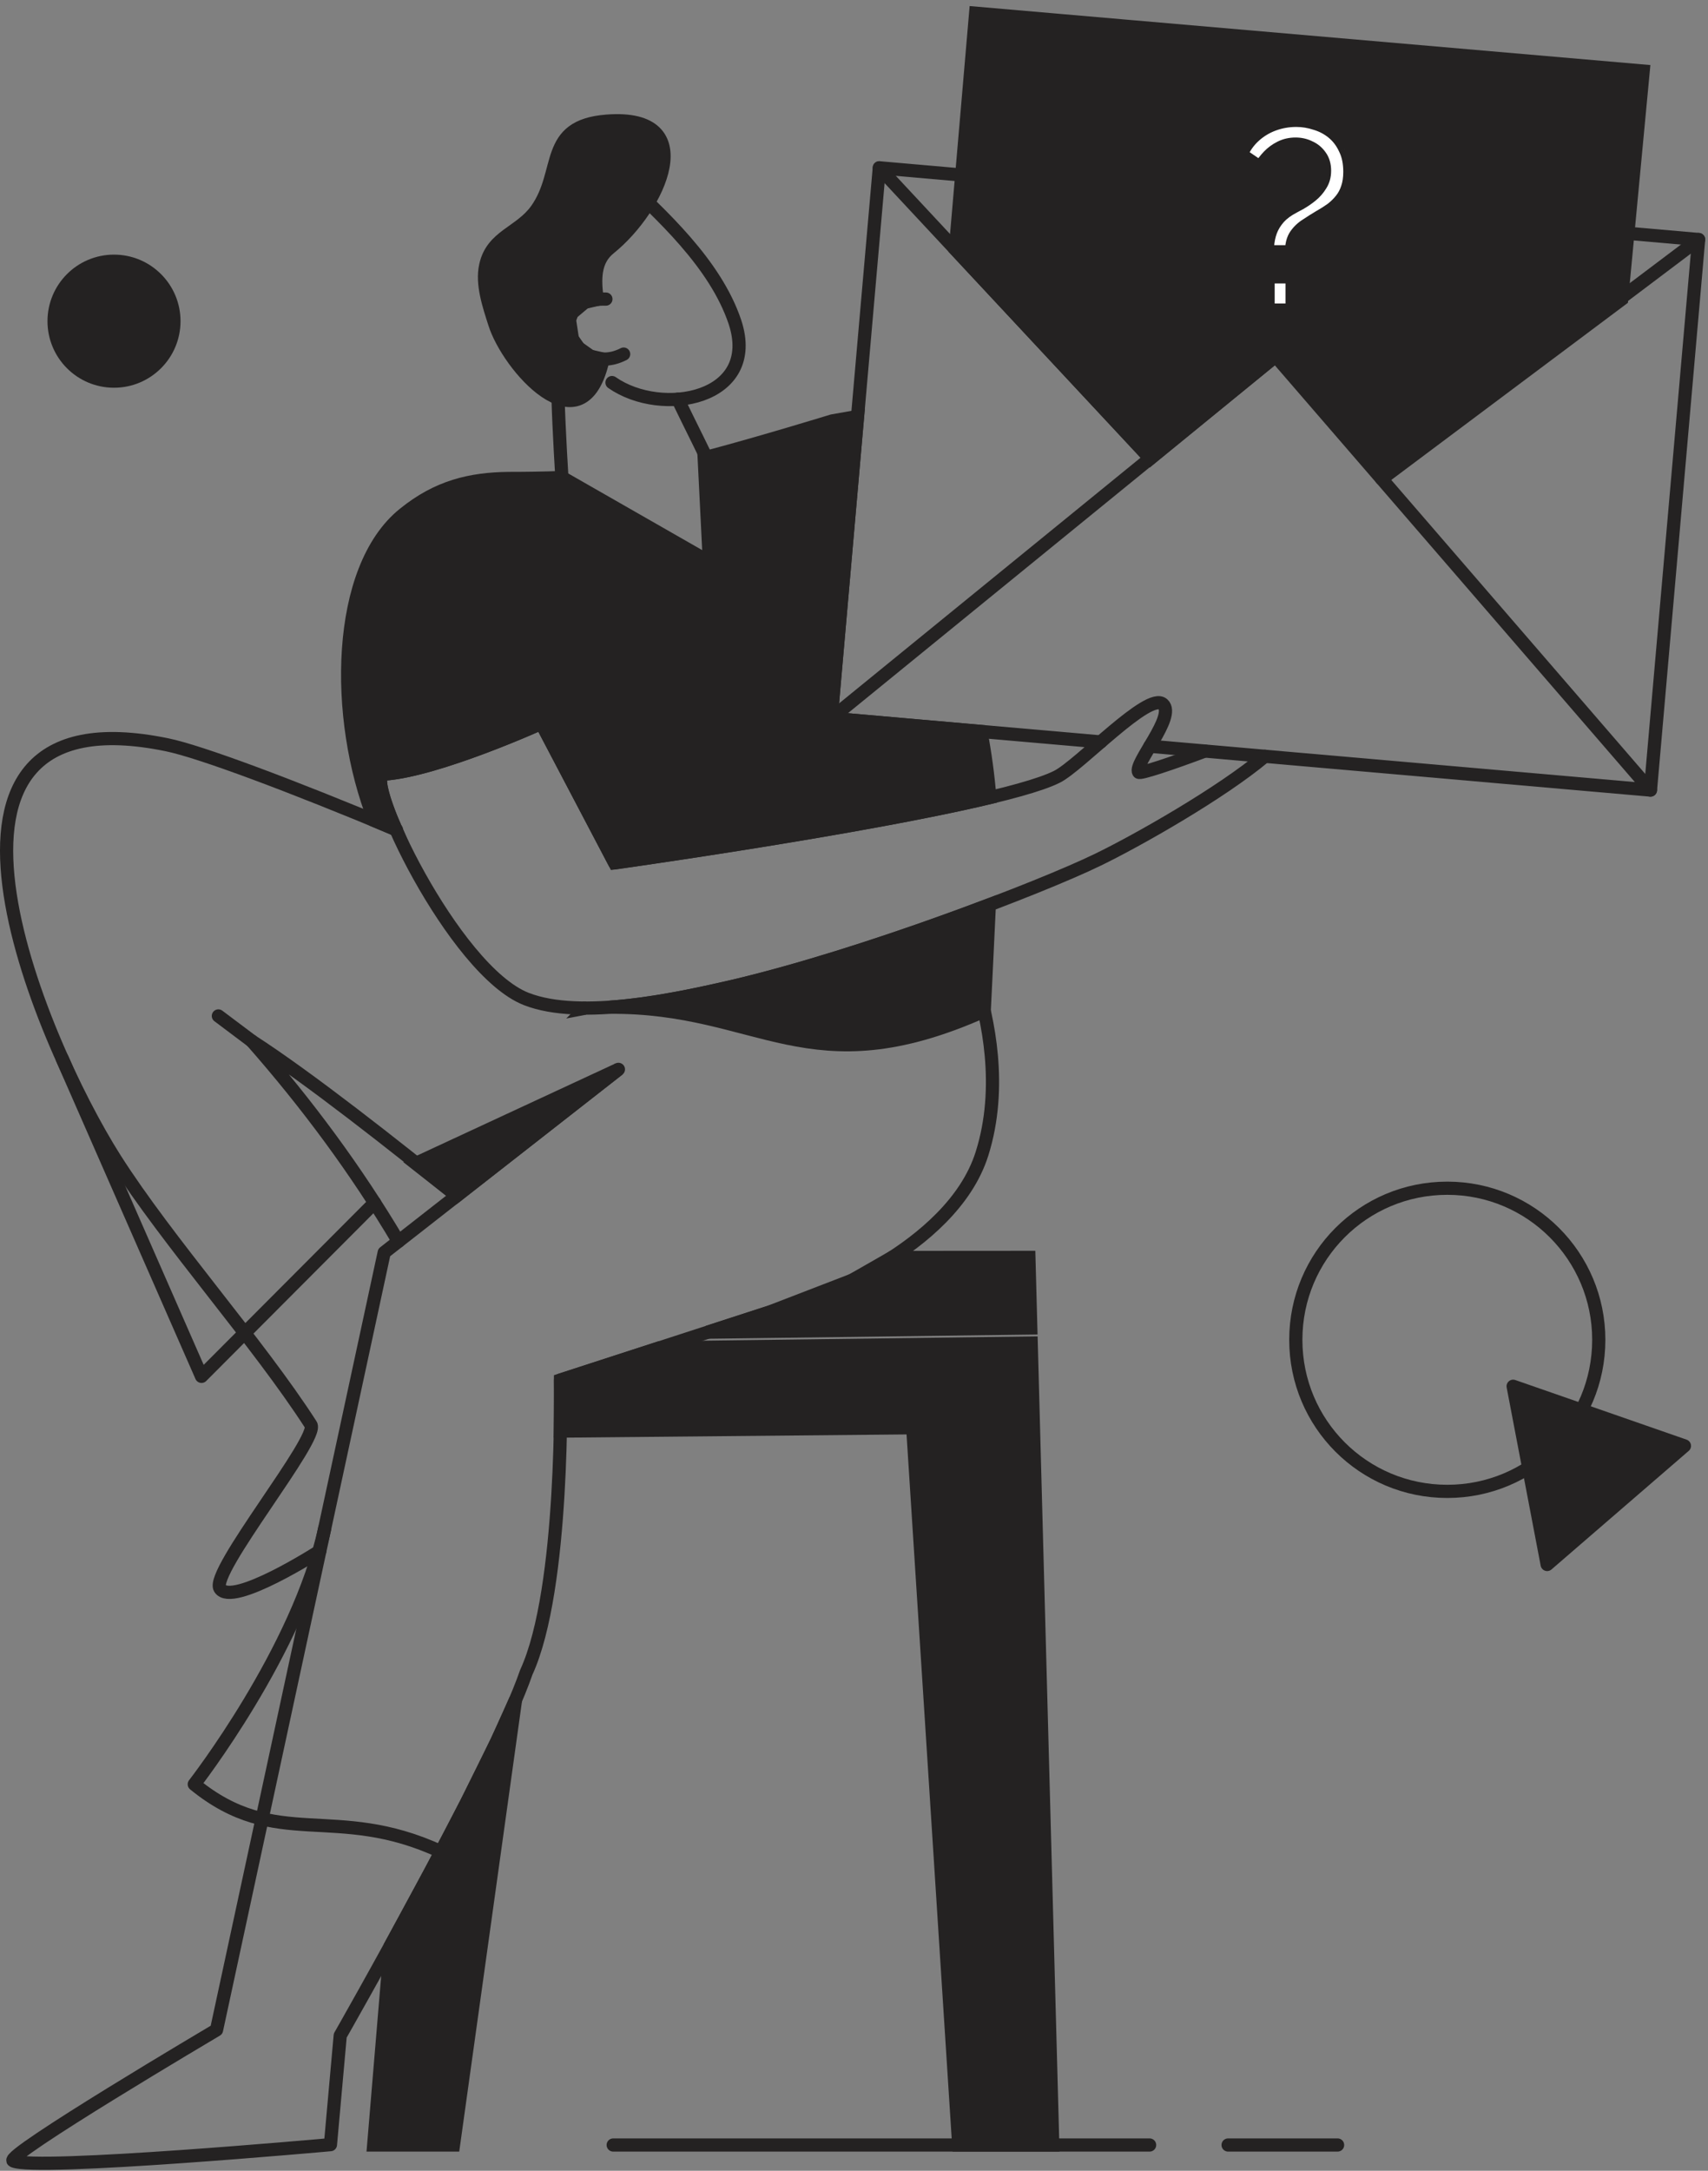 <svg width="259" height="329" viewBox="0 0 259 329" fill="none" xmlns="http://www.w3.org/2000/svg">
    <rect x="0" y="0" width="259" height="329" fill="#808080" stroke="none"/>
    <path d="M88.882 152.788C88.87 152.788 88.858 152.788 88.847 152.79L88.849 152.788C88.861 152.788 88.872 152.788 88.882 152.788Z" fill="#242222" stroke="#242222" stroke-width="2"/>
    <path d="M111.215 149.469C123.467 146.582 138.387 141.543 150.025 137.13C149.697 144.122 149.245 153.23 149.245 153.23C122.559 165.136 115.309 152.474 92.482 152.655C99.179 152.194 106.266 150.607 111.215 149.469Z" fill="#242222" stroke="#242222" stroke-width="2"/>
    <path d="M130.04 63.118C127.631 63.539 126.207 63.795 126.207 63.795C126.207 63.795 115.258 67.163 106.783 69.393L107.567 85.148L85.239 72.377C82.301 72.484 79.52 72.516 77.183 72.516C71.313 72.575 66.353 73.771 61.279 77.875C50.905 86.198 50.658 108.864 56.798 124.37L60.047 125.751C57.932 120.951 57.042 117.399 58.202 117.322C66.239 116.81 82.085 109.627 82.085 109.627L93.201 130.776C93.201 130.776 130.513 125.557 150.097 120.877C149.829 117.532 149.373 114.185 148.74 110.859L126.037 108.873L130.04 63.118Z" fill="#242222" stroke="#242222" stroke-width="2"/>
    <path d="M78.175 257.629L68.766 325.094H56.665L59.186 294.917L65.55 283.16L70.666 273.361L75.377 263.83L78.175 257.629Z" fill="#242222" stroke="#242222" stroke-width="2"/>
    <path d="M60.117 125.748C44.127 119.059 30.361 113.903 25.313 112.875C-16.528 104.267 5.875 157.394 17.446 175.636C25.427 188.177 39.106 203.452 47.143 215.935C48.512 217.93 31.818 238.261 33.348 240.731C35.156 243.647 48.498 235.066 48.498 235.066" stroke="#242222" stroke-width="2" stroke-linecap="round" stroke-linejoin="round"/>
    <path d="M60.415 188.144C54.04 177.386 46.547 167.284 38.194 157.792C46.724 163.283 60.066 173.796 69.26 181.231" stroke="#242222" stroke-width="2" stroke-linecap="round" stroke-linejoin="round"/>
    <path d="M93.776 162.07L58.26 189.829L32.836 307.654C32.836 307.654 0.515 326.749 1.997 327.492C5.303 329.088 50.108 325.041 50.108 325.041L51.591 308.51C51.591 308.51 74.904 267.696 79.808 253.446C85.669 240.736 84.997 209.155 84.997 209.155L122.219 197.07C122.219 197.07 144.222 189.603 148.896 174.895C152.131 164.717 149.769 154.184 148.007 148.663" stroke="#242222" stroke-width="2" stroke-linecap="round" stroke-linejoin="round"/>
    <path d="M107.328 201.9L116.712 198.853L129.235 194.026L135.252 190.583L156.021 190.569L156.307 201.269L107.328 201.9Z" fill="#242222" stroke="#242222" stroke-width="2"/>
    <path d="M100.014 204.276L156.37 203.55L159.638 325.094H145.379L138.405 216.391L84.971 216.894L84.994 209.15L100.014 204.276Z" fill="#242222" stroke="#242222" stroke-width="2"/>
    <path d="M69.26 181.231L93.776 162.07L63.034 176.336L69.26 181.231Z" fill="#242222" stroke="#242222" stroke-width="2"/>
    <path d="M66.881 280.649C50.777 273.177 41.974 280.649 29.461 270.419C29.461 270.419 45.244 250.151 49.243 231.623" stroke="#242222" stroke-width="2" stroke-linecap="round" stroke-linejoin="round"/>
    <path d="M56.8 182.292L30.559 208.599L9.425 160.429" stroke="#242222" stroke-width="2" stroke-linecap="round" stroke-linejoin="round"/>
    <path d="M85.334 74.211C85.183 72.365 84.764 65.203 84.62 60.35" stroke="#242222" stroke-width="2" stroke-linecap="round" stroke-linejoin="round"/>
    <path d="M102.782 60.506C104.127 63.332 107.793 70.573 108.731 72.793" stroke="#242222" stroke-width="2" stroke-linecap="round" stroke-linejoin="round"/>
    <path d="M93.602 26.286C100.27 32.498 108.48 39.967 111.443 48.803C115.318 60.487 100.384 63.281 92.803 57.981" stroke="#242222" stroke-width="2" stroke-linecap="round" stroke-linejoin="round"/>
    <path d="M91.423 54.422C91.381 54.68 91.33 54.936 91.265 55.188C87.96 67.899 77.071 55.53 75.018 49.031C74.164 46.352 73.024 43.047 73.65 40.254C74.618 35.75 78.838 35.294 81.345 31.816C85.507 26.002 82.371 19.105 92.005 18.363C106.597 17.223 100.042 31.474 92.403 37.631C90.12 39.474 90.12 42.302 90.564 45.375L88.658 45.828L86.726 47.453L86.354 48.456L86.798 51.363L87.755 52.73L89.522 53.982L91.423 54.422Z" fill="#242222" stroke="#242222" stroke-width="2"/>
    <path d="M91.879 45.33C81.808 45.069 86.931 57.573 94.57 53.665" stroke="#242222" stroke-width="2" stroke-linecap="round" stroke-linejoin="round"/>
    <path d="M92.985 325.094H174.325" stroke="#242222" stroke-width="2" stroke-linecap="round" stroke-linejoin="round"/>
    <path d="M186.228 325.094H202.831" stroke="#242222" stroke-width="2" stroke-linecap="round" stroke-linejoin="round"/>
    <path d="M38.196 157.792L33.113 153.975" stroke="#242222" stroke-width="2" stroke-linecap="round" stroke-linejoin="round"/>
    <path d="M174.374 113.1L250.276 119.741L257.578 36.299L133.338 25.432L126.037 108.871L166.911 112.446" stroke="#242222" stroke-width="2" stroke-linecap="round" stroke-linejoin="round"/>
    <path d="M174.413 69.472L133.338 25.432" stroke="#242222" stroke-width="2" stroke-linecap="round" stroke-linejoin="round"/>
    <path d="M257.578 36.299L209.478 72.54" stroke="#242222" stroke-width="2" stroke-linecap="round" stroke-linejoin="round"/>
    <path d="M250.276 119.741L193.434 53.98L126.037 108.871" stroke="#242222" stroke-width="2" stroke-linecap="round" stroke-linejoin="round"/>
    <path d="M182.704 113.829C177.672 115.714 172.84 117.339 172.665 117.036C171.867 115.782 178.37 108.559 176.34 106.73C174.173 104.774 163.771 115.952 160.294 117.718C150.262 122.792 93.201 130.771 93.201 130.771L82.085 109.623C82.085 109.623 66.239 116.806 58.202 117.318C54.838 117.546 68.748 147.074 79.806 151.405C88.13 154.655 102.777 151.405 111.215 149.466C131.053 144.793 157.899 134.474 166.45 130.313C172.444 127.415 185.181 120.19 191.807 114.62" stroke="#242222" stroke-width="2" stroke-linecap="round" stroke-linejoin="round"/>
    <path fill-rule="evenodd" clip-rule="evenodd" d="M242.437 203.059C242.437 190.404 232.177 180.086 219.466 180.086C206.755 180.086 196.495 190.346 196.495 203.059C196.495 215.772 206.755 226.032 219.466 226.032C232.177 226.032 242.437 215.77 242.437 203.059Z" stroke="#242222" stroke-width="2" stroke-linecap="round" stroke-linejoin="round"/>
    <path d="M255.425 219.136L234.611 237.111L229.451 210.1L255.425 219.136Z" fill="#242222" stroke="#242222" stroke-width="2" stroke-linecap="round" stroke-linejoin="round"/>
    <circle r="9.087" transform="matrix(-1 0 0 1 17.287 48.678)" fill="#242222" stroke="#242222" stroke-width="2"/>
    <path d="M209.59 72.526L245.903 45.356L249.173 10.77L147.946 2L144.869 37.796L174.443 69.5L193.53 53.905L209.59 72.526Z" fill="#242222" stroke="#242222" stroke-width="2"/>
    <path d="M192.172 38.16C192.172 37.227 192.278 36.373 192.492 35.6C192.705 34.827 193.052 34.12 193.532 33.48C194.012 32.813 194.665 32.227 195.492 31.72C195.945 31.453 196.478 31.16 197.092 30.84C197.705 30.493 198.292 30.093 198.852 29.64C199.412 29.187 199.878 28.653 200.252 28.04C200.652 27.427 200.852 26.707 200.852 25.88C200.852 25 200.638 24.267 200.212 23.68C199.785 23.067 199.238 22.613 198.572 22.32C197.932 22 197.225 21.84 196.452 21.84C195.625 21.84 194.865 22.013 194.172 22.36C193.478 22.707 192.878 23.147 192.372 23.68C191.865 24.213 191.438 24.773 191.092 25.36L188.212 23.4C188.692 22.307 189.358 21.373 190.212 20.6C191.065 19.827 192.038 19.24 193.132 18.84C194.225 18.44 195.372 18.24 196.572 18.24C197.558 18.24 198.532 18.4 199.492 18.72C200.478 19.013 201.358 19.48 202.132 20.12C202.905 20.76 203.518 21.573 203.972 22.56C204.452 23.52 204.692 24.68 204.692 26.04C204.692 26.973 204.572 27.787 204.332 28.48C204.118 29.147 203.798 29.747 203.372 30.28C202.945 30.813 202.452 31.293 201.892 31.72C201.332 32.12 200.718 32.507 200.052 32.88C199.385 33.28 198.732 33.693 198.092 34.12C197.452 34.52 196.918 35.027 196.492 35.64C196.065 36.253 195.852 37.093 195.852 38.16H192.172ZM192.292 47V41.96H195.932V47H192.292Z" fill="white"/>
    <path d="M192.172 38.16H191.172V39.16H192.172V38.16ZM192.492 35.6L191.528 35.334L192.492 35.6ZM193.532 33.48L194.332 34.08L194.337 34.072L194.343 34.064L193.532 33.48ZM195.492 31.72L194.985 30.858L194.977 30.863L194.969 30.867L195.492 31.72ZM197.092 30.84L197.554 31.727L197.569 31.719L197.584 31.711L197.092 30.84ZM198.852 29.64L199.481 30.417L198.852 29.64ZM200.252 28.04L199.414 27.494L199.405 27.507L199.397 27.52L200.252 28.04ZM200.212 23.68L199.391 24.251L199.397 24.26L199.403 24.268L200.212 23.68ZM198.572 22.32L198.124 23.214L198.146 23.225L198.169 23.235L198.572 22.32ZM194.172 22.36L193.724 21.466V21.466L194.172 22.36ZM192.372 23.68L193.097 24.369V24.369L192.372 23.68ZM191.092 25.36L190.529 26.187L191.41 26.787L191.952 25.869L191.092 25.36ZM188.212 23.4L187.296 22.998L186.962 23.759L187.649 24.227L188.212 23.4ZM190.212 20.6L190.883 21.341L190.212 20.6ZM193.132 18.84L192.788 17.901H192.788L193.132 18.84ZM199.492 18.72L199.175 19.669L199.191 19.674L199.207 19.678L199.492 18.72ZM202.132 20.12L202.769 19.35V19.35L202.132 20.12ZM203.972 22.56L203.063 22.977L203.07 22.992L203.077 23.007L203.972 22.56ZM204.332 28.48L203.387 28.153L203.383 28.164L203.379 28.175L204.332 28.48ZM203.372 30.28L204.152 30.905V30.905L203.372 30.28ZM201.892 31.72L202.473 32.534L202.485 32.525L202.498 32.515L201.892 31.72ZM200.052 32.88L199.563 32.008L199.55 32.015L199.537 32.023L200.052 32.88ZM198.092 34.12L198.622 34.968L198.634 34.96L198.646 34.952L198.092 34.12ZM196.492 35.64L197.312 36.211L196.492 35.64ZM195.852 38.16V39.16H196.852V38.16H195.852ZM192.292 47H191.292V48H192.292V47ZM192.292 41.96V40.96H191.292V41.96H192.292ZM195.932 41.96H196.932V40.96H195.932V41.96ZM195.932 47V48H196.932V47H195.932ZM193.172 38.16C193.172 37.302 193.27 36.54 193.456 35.866L191.528 35.334C191.287 36.207 191.172 37.151 191.172 38.16H193.172ZM193.456 35.866C193.636 35.213 193.927 34.62 194.332 34.08L192.732 32.88C192.176 33.62 191.774 34.44 191.528 35.334L193.456 35.866ZM194.343 34.064C194.733 33.523 195.281 33.022 196.014 32.573L194.969 30.867C194.049 31.431 193.29 32.104 192.72 32.896L194.343 34.064ZM195.999 32.582C196.434 32.326 196.951 32.041 197.554 31.727L196.629 29.953C196.005 30.279 195.456 30.581 194.985 30.858L195.999 32.582ZM197.584 31.711C198.246 31.336 198.879 30.905 199.481 30.417L198.222 28.863C197.704 29.282 197.164 29.651 196.6 29.969L197.584 31.711ZM199.481 30.417C200.13 29.892 200.673 29.272 201.106 28.56L199.397 27.52C199.084 28.035 198.693 28.481 198.222 28.863L199.481 30.417ZM201.089 28.586C201.608 27.79 201.852 26.875 201.852 25.88H199.852C199.852 26.538 199.695 27.063 199.414 27.494L201.089 28.586ZM201.852 25.88C201.852 24.835 201.596 23.883 201.02 23.092L199.403 24.268C199.681 24.65 199.852 25.165 199.852 25.88H201.852ZM201.032 23.109C200.504 22.349 199.814 21.774 198.974 21.405L198.169 23.235C198.663 23.453 199.066 23.785 199.391 24.251L201.032 23.109ZM199.019 21.426C198.229 21.031 197.367 20.84 196.452 20.84V22.84C197.082 22.84 197.634 22.969 198.124 23.214L199.019 21.426ZM196.452 20.84C195.48 20.84 194.566 21.045 193.724 21.466L194.619 23.254C195.164 22.982 195.77 22.84 196.452 22.84V20.84ZM193.724 21.466C192.933 21.861 192.237 22.369 191.647 22.991L193.097 24.369C193.519 23.924 194.024 23.552 194.619 23.254L193.724 21.466ZM191.647 22.991C191.092 23.575 190.619 24.195 190.231 24.851L191.952 25.869C192.258 25.352 192.638 24.852 193.097 24.369L191.647 22.991ZM191.654 24.533L188.774 22.573L187.649 24.227L190.529 26.187L191.654 24.533ZM189.127 23.802C189.553 22.833 190.138 22.016 190.883 21.341L189.54 19.859C188.579 20.73 187.83 21.781 187.296 22.998L189.127 23.802ZM190.883 21.341C191.64 20.655 192.502 20.135 193.475 19.779L192.788 17.901C191.575 18.345 190.49 18.998 189.54 19.859L190.883 21.341ZM193.475 19.779C194.455 19.421 195.485 19.24 196.572 19.24V17.24C195.258 17.24 193.995 17.459 192.788 17.901L193.475 19.779ZM196.572 19.24C197.448 19.24 198.315 19.382 199.175 19.669L199.808 17.771C198.748 17.418 197.668 17.24 196.572 17.24V19.24ZM199.207 19.678C200.068 19.934 200.827 20.338 201.494 20.89L202.769 19.35C201.889 18.622 200.889 18.092 199.777 17.762L199.207 19.678ZM201.494 20.89C202.142 21.427 202.667 22.116 203.063 22.977L204.88 22.142C204.369 21.031 203.667 20.093 202.769 19.35L201.494 20.89ZM203.077 23.007C203.472 23.796 203.692 24.795 203.692 26.04H205.692C205.692 24.565 205.431 23.244 204.866 22.113L203.077 23.007ZM203.692 26.04C203.692 26.891 203.582 27.589 203.387 28.153L205.277 28.807C205.561 27.984 205.692 27.056 205.692 26.04H203.692ZM203.379 28.175C203.202 28.729 202.939 29.22 202.591 29.655L204.152 30.905C204.657 30.274 205.034 29.565 205.284 28.785L203.379 28.175ZM202.591 29.655C202.217 30.123 201.782 30.546 201.286 30.925L202.498 32.515C203.121 32.041 203.673 31.504 204.152 30.905L202.591 29.655ZM201.31 30.906C200.783 31.283 200.201 31.65 199.563 32.008L200.54 33.752C201.235 33.363 201.88 32.957 202.473 32.534L201.31 30.906ZM199.537 32.023C198.857 32.431 198.19 32.852 197.537 33.288L198.646 34.952C199.273 34.534 199.913 34.129 200.566 33.737L199.537 32.023ZM197.562 33.272C196.808 33.743 196.175 34.343 195.671 35.069L197.312 36.211C197.661 35.71 198.095 35.297 198.622 34.968L197.562 33.272ZM195.671 35.069C195.087 35.908 194.852 36.973 194.852 38.16H196.852C196.852 37.214 197.043 36.599 197.312 36.211L195.671 35.069ZM195.852 37.16H192.172V39.16H195.852V37.16ZM193.292 47V41.96H191.292V47H193.292ZM192.292 42.96H195.932V40.96H192.292V42.96ZM194.932 41.96V47H196.932V41.96H194.932ZM195.932 46H192.292V48H195.932V46Z" fill="#242222"/>
</svg>
